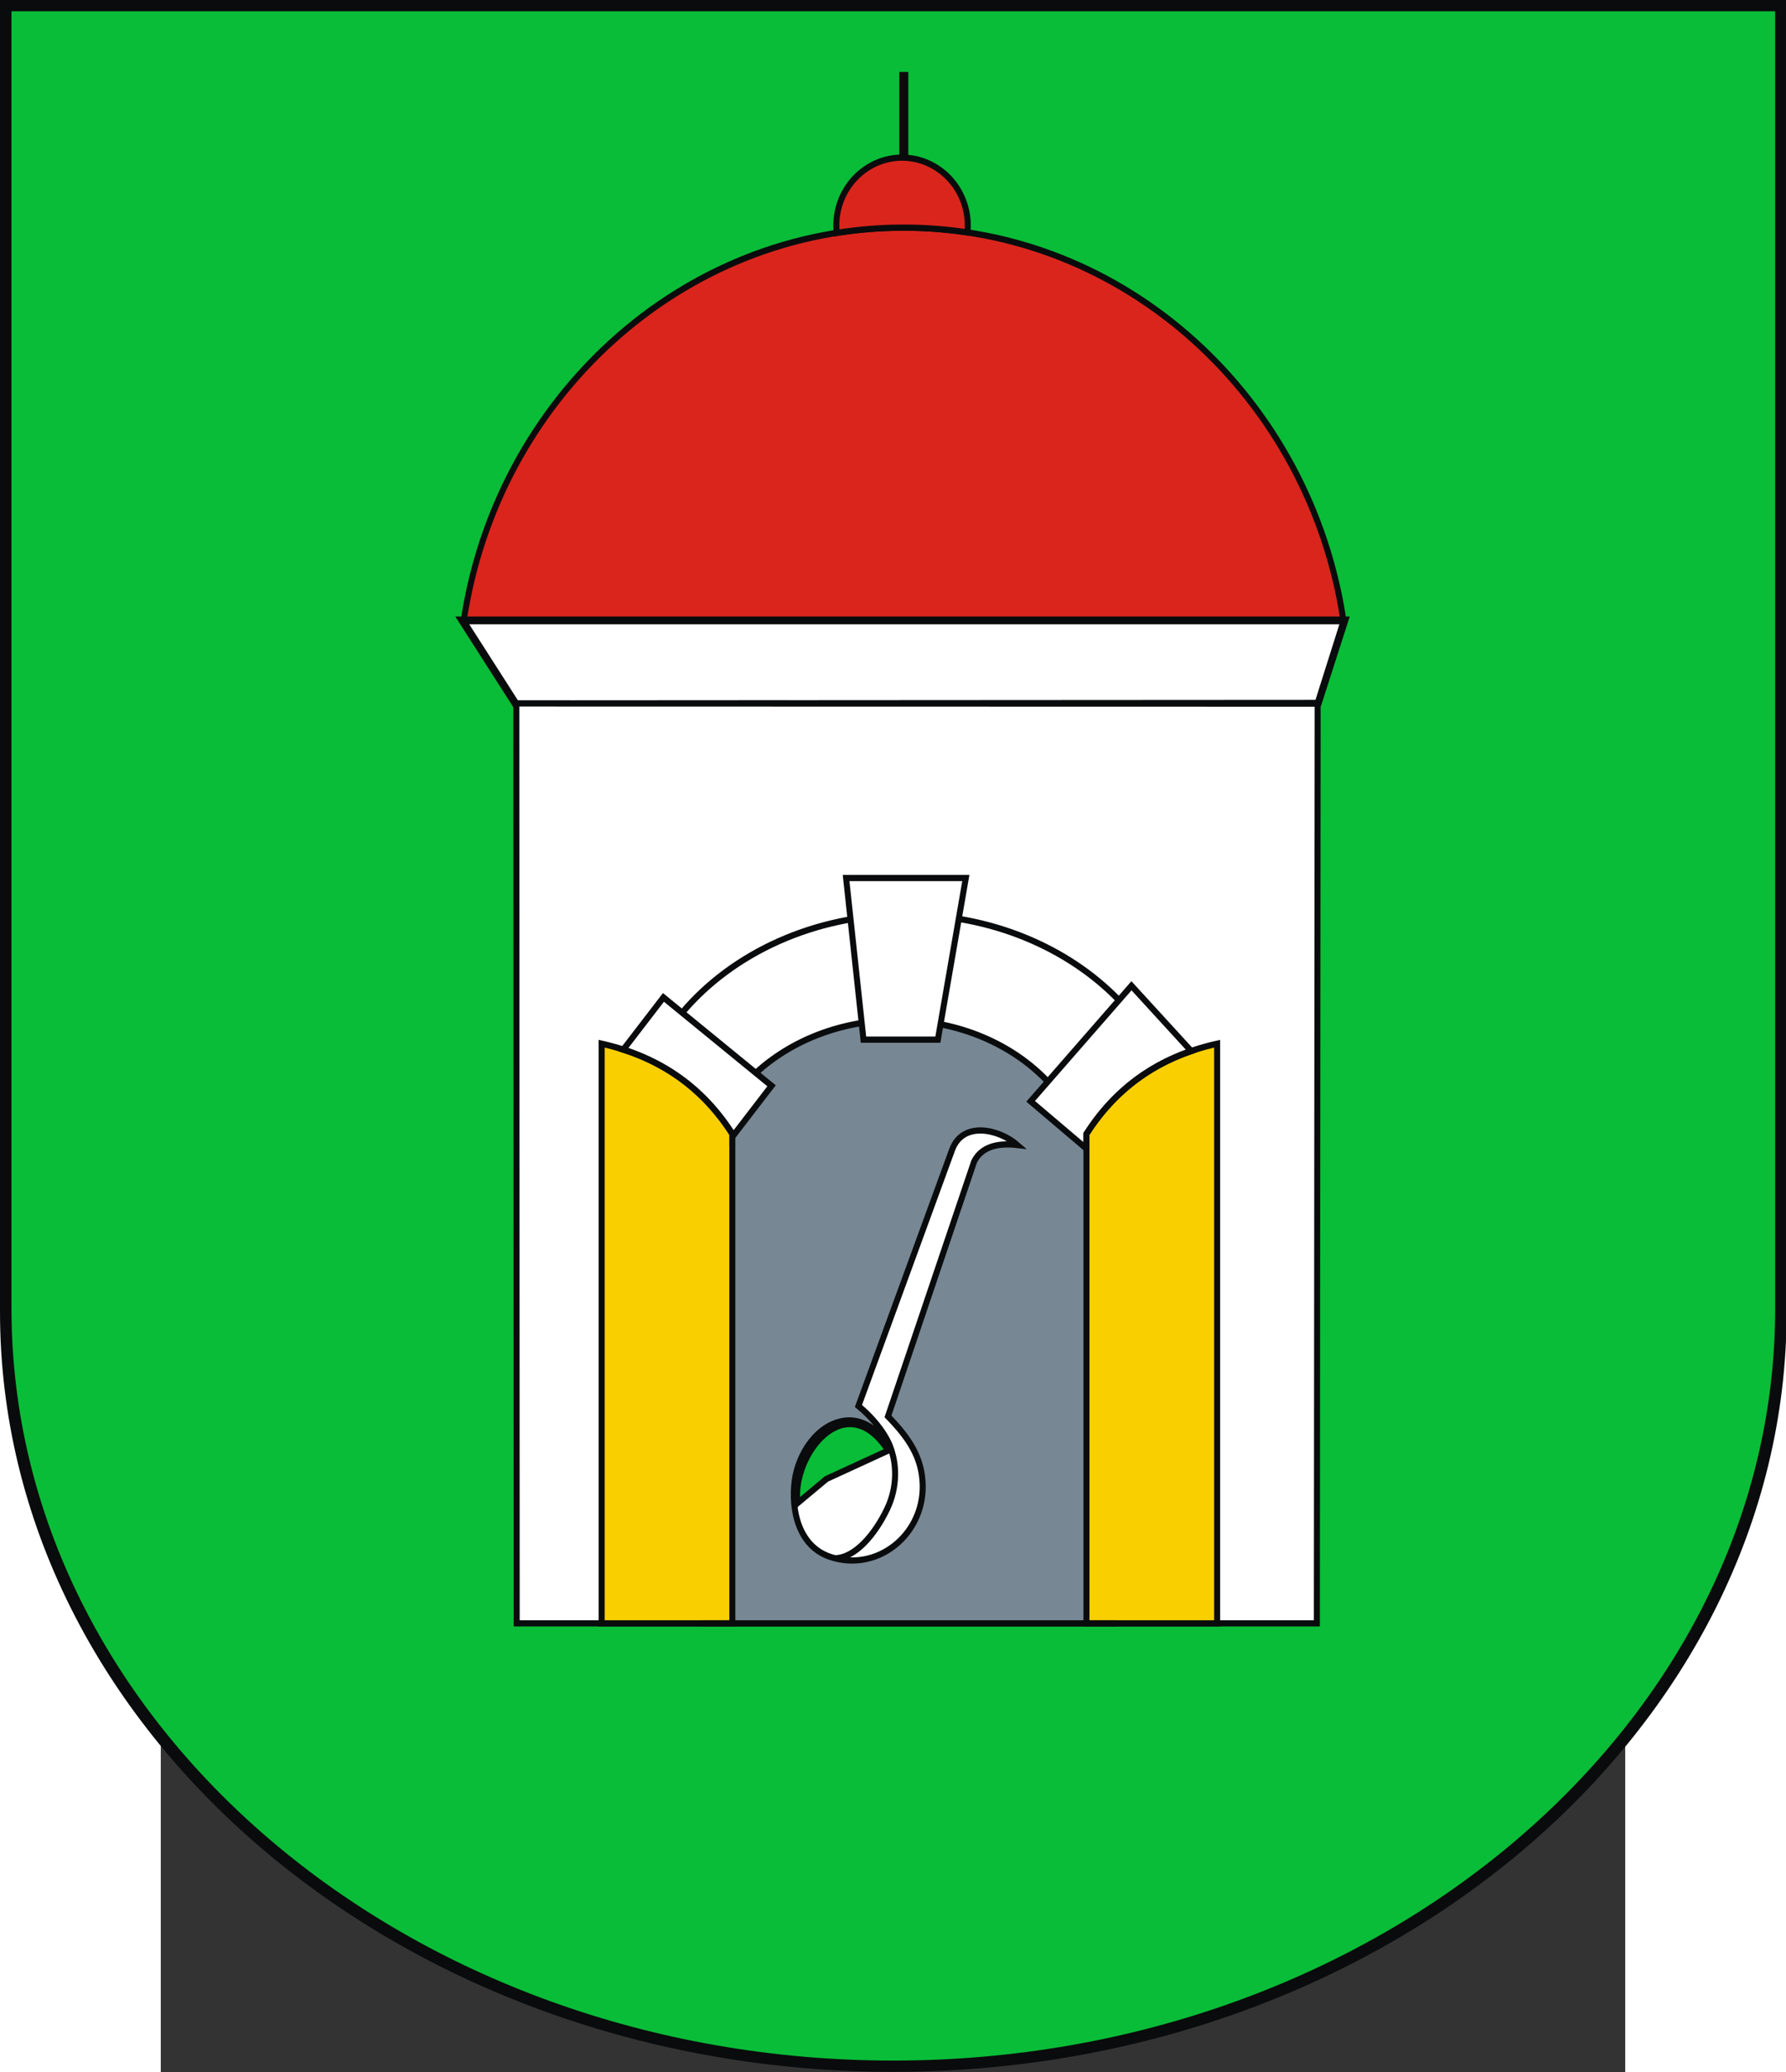 <?xml version="1.0" encoding="UTF-8" standalone="no"?>
<!-- Creator: CorelDRAW -->
<svg
   xmlns:dc="http://purl.org/dc/elements/1.1/"
   xmlns:cc="http://web.resource.org/cc/"
   xmlns:rdf="http://www.w3.org/1999/02/22-rdf-syntax-ns#"
   xmlns:svg="http://www.w3.org/2000/svg"
   xmlns="http://www.w3.org/2000/svg"
   xmlns:sodipodi="http://sodipodi.sourceforge.net/DTD/sodipodi-0.dtd"
   xmlns:inkscape="http://www.inkscape.org/namespaces/inkscape"
   xml:space="preserve"
   width="744"
   height="862.79"
   style="shape-rendering:geometricPrecision; text-rendering:geometricPrecision; image-rendering:optimizeQuality; fill-rule:evenodd; clip-rule:evenodd"
   viewBox="0 0 210 297"
   id="svg2"
   sodipodi:version="0.32"
   inkscape:version="0.45.1"
   sodipodi:docname="POL Szczawno-Zdrój COA.svg"
   inkscape:output_extension="org.inkscape.output.svg.inkscape"
   sodipodi:docbase="C:\Users\Mistrz\Desktop"
   version="1.0"><rect x="0" y="0" width="210" height="297" fill="#333333" stroke="none"/><sodipodi:namedview
   inkscape:window-height="480"
   inkscape:window-width="640"
   inkscape:pageshadow="2"
   inkscape:pageopacity="0.0"
   guidetolerance="10.0"
   gridtolerance="10.0"
   objecttolerance="10.0"
   borderopacity="1.0"
   bordercolor="#666666"
   pagecolor="#ffffff"
   id="base" />
 <defs
   id="defs4">
  <style
   type="text/css"
   id="style6">
   
    .str0 {stroke:#0A0B0C;stroke-width:0.706}
    .str1 {stroke:#0A0B0C;stroke-width:1.058}
    .fil3 {fill:none}
    .fil0 {fill:#0A0B0C}
    .fil2 {fill:#DA251D}
    .fil4 {fill:white}
    .fil1 {fill:#09BD38}
    .fil5 {fill:#778794}
    .fil6 {fill:#FACF00}
   
  </style>
 </defs>
 <g
   id="Warstwa_x0020_1"
   transform="matrix(1.22,0,0,1.258,-23.054,-38.333)">
  <path
   class="fil0"
   d="M 210,179.93 L 210,179.93 C 210,227.629 162.832,266.531 105,266.531 C 47.168,266.531 0,227.629 0,179.93 L 0,179.93 L 0,30.468 L 210,30.468 L 210,179.93 z "
   id="path10"
   style="fill:#0a0b0c" />
  <path
   class="fil1"
   d="M 208.649,179.588 L 208.649,179.588 C 208.649,226.767 162.088,265.246 105,265.246 C 47.912,265.246 1.351,226.767 1.351,179.588 L 1.351,179.588 L 1.351,31.754 L 208.649,31.754 L 208.649,179.588 L 208.649,179.588 z "
   id="path12"
   style="fill:#09bd38" />
  <path
   class="fil2 str0"
   d="M 106.207,56.406 C 132.306,56.406 154.047,75.908 157.916,101.245 L 54.498,101.245 C 58.368,75.908 80.109,56.406 106.207,56.406 L 106.207,56.406 z "
   id="path14"
   style="fill:#da251d;stroke:#0a0b0c;stroke-width:0.706" />
  <path
   class="fil2 str0"
   d="M 106.026,48.433 C 110.282,48.433 113.753,51.904 113.753,56.16 C 113.753,56.428 113.739,56.692 113.713,56.953 C 111.26,56.594 108.755,56.406 106.207,56.406 C 103.535,56.406 100.911,56.613 98.346,57.007 C 98.315,56.729 98.299,56.447 98.299,56.16 C 98.299,51.904 101.77,48.433 106.026,48.433 L 106.026,48.433 z "
   id="path16"
   style="fill:#da251d;stroke:#0a0b0c;stroke-width:0.706" />
  <path
   class="fil3 str1"
   d="M 106.232,38.669 C 106.232,48.289 106.232,48.289 106.232,48.289"
   id="path18"
   style="fill:none;stroke:#0a0b0c;stroke-width:1.058" />
  <polygon
   class="fil3 str1"
   points="60.686,110.62 154.876,110.411 157.916,101.245 54.498,101.245 60.686,110.62 "
   id="polygon20"
   style="fill:none;stroke:#0a0b0c;stroke-width:1.058" />
  <polygon
   class="fil4 str0"
   points="60.686,110.62 154.876,110.566 157.916,101.245 54.498,101.245 60.686,110.62 "
   id="polygon22"
   style="fill:#ffffff;stroke:#0a0b0c;stroke-width:0.706" />
  <polygon
   class="fil4 str0"
   points="60.686,110.62 154.876,110.64 154.782,215.429 60.732,215.429 60.686,110.62 "
   id="polygon24"
   style="fill:#ffffff;stroke:#0a0b0c;stroke-width:0.706" />
  <path
   class="fil5"
   d="M 127.702,215.429 L 127.702,161.35 L 121.14,155.953 L 121.869,155.143 L 123.161,153.708 C 123.149,153.696 123.137,153.685 123.126,153.672 C 119.984,150.466 115.581,148.128 110.548,147.176 L 110.236,148.924 L 101.494,148.924 L 101.284,147.027 C 96.423,147.782 92.103,149.821 88.866,152.696 C 88.858,152.704 88.85,152.711 88.841,152.718 L 90.688,154.182 L 89.475,155.712 L 86.079,159.997 L 86.079,215.429 L 127.702,215.429 L 127.702,215.429 z "
   id="path26"
   style="fill:#778794" />
  <path
   class="fil6 str0"
   d="M 86.078,215.429 L 86.078,159.659 C 82.718,154.582 77.833,150.937 70.72,149.387 L 70.72,215.429 L 86.078,215.429 L 86.078,215.429 z "
   id="path28"
   style="fill:#facf00;stroke:#0a0b0c;stroke-width:0.706" />
  <path
   class="fil6 str0"
   d="M 127.702,215.429 L 127.702,159.659 C 131.062,154.582 135.947,150.937 143.06,149.387 L 143.06,215.429 L 127.702,215.429 L 127.702,215.429 z "
   id="path30"
   style="fill:#facf00;stroke:#0a0b0c;stroke-width:0.706" />
  <path
   class="fil3 str0"
   d="M 132.992,142.786 L 121.14,155.952 L 127.702,161.35 L 127.702,159.659 C 130.559,155.342 134.518,152.061 140.011,150.222 L 132.992,142.786 L 132.992,142.786 z "
   id="path32"
   style="fill:none;stroke:#0a0b0c;stroke-width:0.706" />
  <path
   class="fil3 str0"
   d="M 77.981,144.111 L 90.688,154.182 L 86.078,159.998 L 86.078,159.659 C 83.135,155.212 79.022,151.864 73.266,150.059 L 77.981,144.111 z "
   id="path34"
   style="fill:none;stroke:#0a0b0c;stroke-width:0.706" />
  <path
   class="fil3 str0"
   d="M 80.181,145.854 C 86.061,139.094 95.681,134.675 106.517,134.675 C 116.543,134.675 125.53,138.459 131.475,144.381"
   id="path36"
   style="fill:none;stroke:#0a0b0c;stroke-width:0.706" />
  <path
   class="fil3 str0"
   d="M 88.866,152.696 C 93.009,149.015 98.928,146.705 105.483,146.705 C 112.599,146.705 118.967,149.428 123.125,153.672"
   id="path38"
   style="fill:none;stroke:#0a0b0c;stroke-width:0.706" />
  <polygon
   class="fil4 str0"
   points="99.448,130.51 113.522,130.51 110.236,148.924 101.494,148.924 99.448,130.51 "
   id="polygon40"
   style="fill:#ffffff;stroke:#0a0b0c;stroke-width:0.706" />
  <path
   class="fil4 str0"
   d="M 100.9,190.662 L 111.905,161.485 C 113.157,158.163 117.403,159.101 119.576,160.926 C 116.805,160.622 115.225,161.388 114.493,162.825 L 104.373,191.851 C 106.797,194.274 108.384,196.494 108.453,199.685 C 108.576,205.358 103.084,209.687 97.526,207.836 C 93.869,206.618 92.947,202.51 93.414,199.141 C 93.83,196.148 96.057,192.732 99.317,192.338 C 102.263,191.981 104.487,194.856 104.81,195.926 C 104.753,195.298 103.794,192.997 100.9,190.662 L 100.9,190.662 z "
   id="path42"
   style="fill:#ffffff;stroke:#0a0b0c;stroke-width:0.706" />
  <path
   class="fil3 str0"
   d="M 104.733,195.617 C 105.315,197.126 105.578,199.779 104.258,202.429 C 102.815,205.329 100.521,207.953 98.153,208.019"
   id="path44"
   style="fill:none;stroke:#0a0b0c;stroke-width:0.706" />
  <path
   class="fil1 str0"
   d="M 104.403,195.74 L 97.142,198.977 L 93.736,201.735 C 93.027,196.161 99.457,188.36 104.403,195.74 L 104.403,195.74 z "
   id="path46"
   style="fill:#09bd38;stroke:#0a0b0c;stroke-width:0.706" />
  <line
   class="fil3 str0"
   x1="131.344"
   y1="215.429"
   x2="82.509"
   y2="215.429"
   id="line48"
   style="fill:none;stroke:#0a0b0c;stroke-width:0.706" />
 </g>
</svg>
